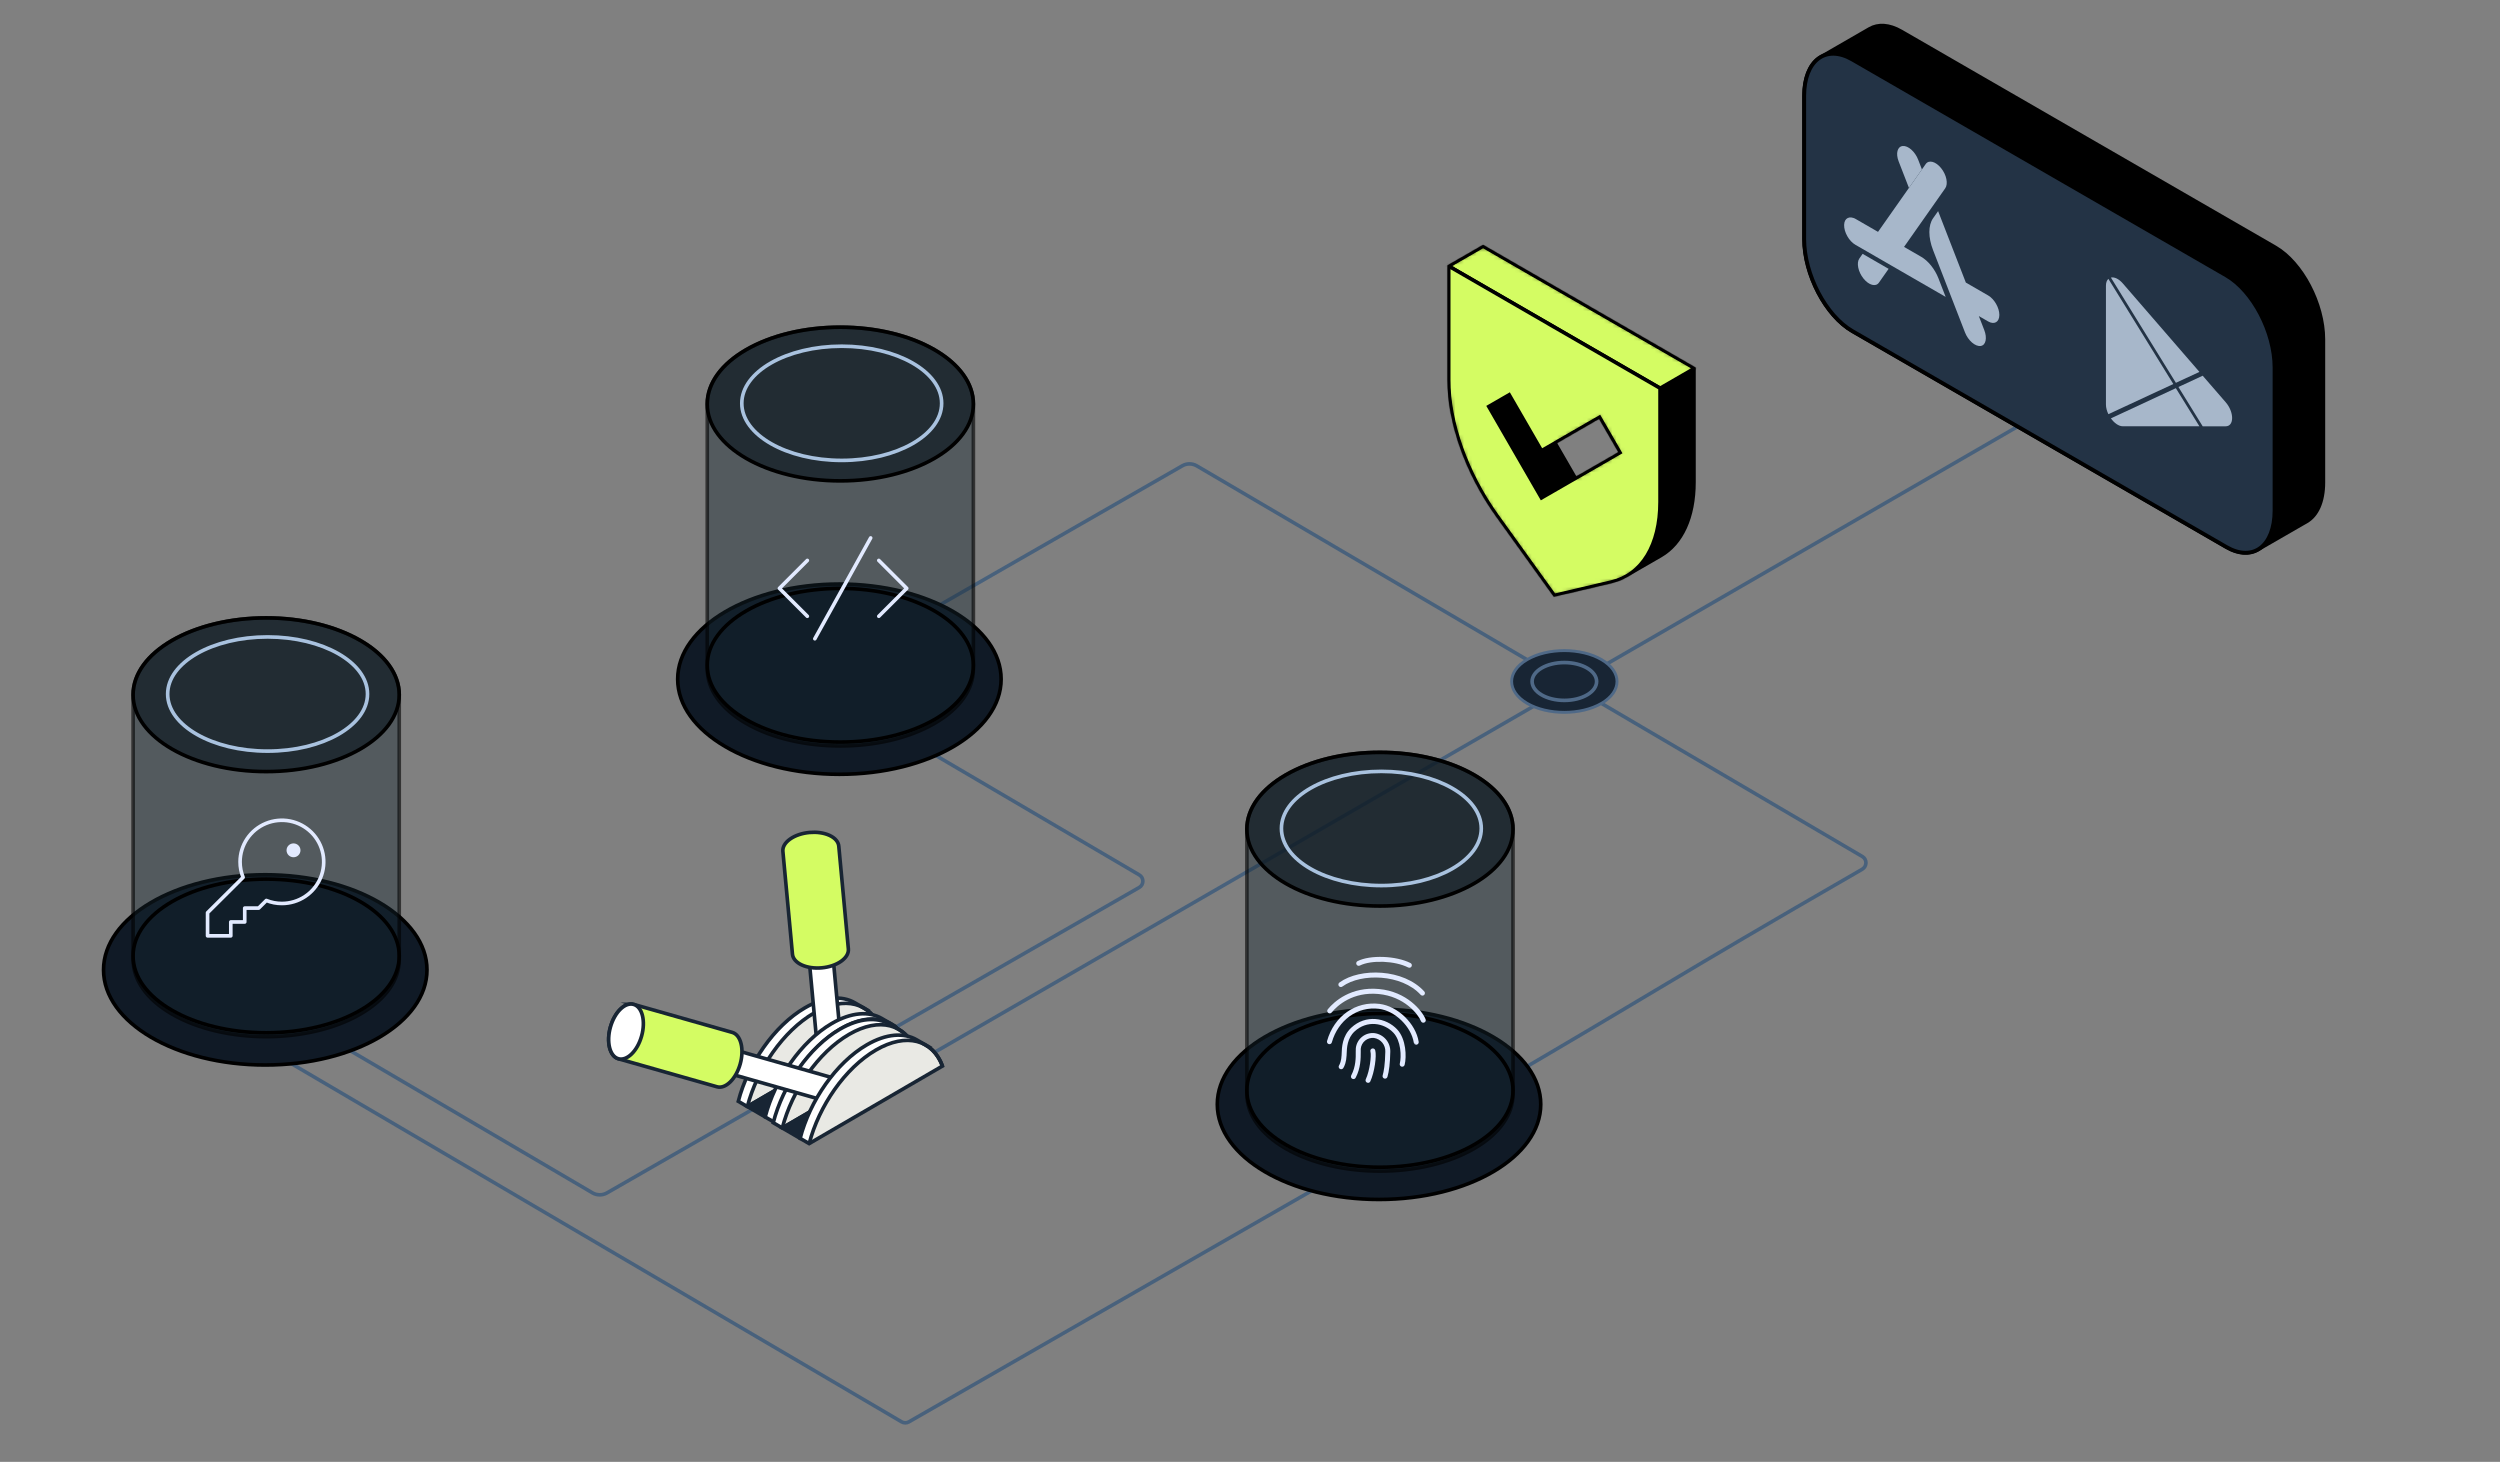 <svg width="590" height="345" viewBox="0 0 590 345" fill="none" xmlns="http://www.w3.org/2000/svg">
<rect x="0" y="0" width="590" height="345" fill="#808080" stroke="none"/>
<path d="M191.662 160.061L279.013 109.935C280.081 109.322 281.395 109.329 282.457 109.952L434.842 199.399L439.532 202.152C440.666 202.818 440.62 204.484 439.48 205.141C391.214 232.99 396.406 230.674 346.387 259.876L257.31 310.993L214.497 335.561C213.963 335.868 213.306 335.864 212.775 335.553L210.958 334.486L56.856 244.029" stroke="#48617C" stroke-width="0.858"/>
<path d="M60.694 235.068L139.805 281.506C140.867 282.129 142.181 282.135 143.249 281.523L268.853 209.443C269.995 208.788 270.003 207.143 268.868 206.477L190.588 160.527" stroke="#48617C" stroke-width="0.858"/>
<path d="M484.096 96.082L208.385 255.381" stroke="#48617C" stroke-width="0.858"/>
<path d="M536.941 58.357L448.669 7.397C445.821 5.757 443.225 5.648 441.229 6.802L429.715 13.443C427.306 14.837 425.779 18.058 425.779 22.643V56.404C425.779 64.781 430.869 74.51 437.155 78.14L525.427 129.099C528.275 130.74 530.871 130.848 532.866 129.694L544.38 123.054C546.79 121.659 548.317 118.438 548.317 113.853V80.093C548.317 71.716 543.227 61.986 536.941 58.357Z" fill="black" stroke="black" stroke-width="0.858" stroke-miterlimit="10"/>
<path d="M525.427 129.1L437.155 78.14C430.875 74.51 425.779 64.781 425.779 56.404V22.643C425.779 14.266 430.869 10.414 437.155 14.044L525.427 65.004C531.707 68.633 536.803 78.362 536.803 86.739V120.5C536.803 128.877 531.713 132.729 525.427 129.1Z" fill="#233345" stroke="black" stroke-width="0.926" stroke-miterlimit="10"/>
<path d="M450.514 44.349L453.578 39.986L452.683 37.673C451.95 35.78 450.327 34.343 449.053 34.458C447.785 34.572 447.347 36.194 448.08 38.087L450.514 44.355V44.349Z" fill="#A7B7CA"/>
<path d="M438.814 60.988C438.08 62.034 438.513 64.161 439.787 65.741C441.061 67.322 442.684 67.754 443.417 66.715L445.712 63.446L439.577 59.906L438.814 60.994V60.988Z" fill="#A7B7CA"/>
<path d="M453.381 60.593L449.354 58.267L459.078 44.433C459.811 43.388 459.378 41.26 458.104 39.68C456.836 38.099 455.207 37.667 454.474 38.706L443.213 54.721L437.979 51.699C436.524 50.857 435.256 51.422 435.214 53.075C435.166 54.788 436.374 56.909 437.87 57.768L459.174 70.069L457.473 65.683C456.626 63.507 455.069 61.56 453.375 60.587L453.381 60.593Z" fill="#A7B7CA"/>
<path d="M469.197 69.721L463.939 66.686L457.394 49.824L456.204 51.513C455.039 53.165 455.039 56.032 456.204 59.031L463.734 78.441C464.479 80.364 466.156 81.824 467.436 81.65C468.674 81.482 469.01 79.757 468.283 77.888L467.003 74.589L469.191 75.851C470.657 76.698 471.847 76.013 471.847 74.318C471.847 72.624 470.657 70.563 469.191 69.715L469.197 69.721Z" fill="#A7B7CA"/>
<path d="M514.109 91.33L519.836 100.609H525.263C527.288 100.609 527.288 97.267 525.263 94.93L519.836 88.668L514.109 91.33Z" fill="#A7B7CA"/>
<path d="M513.504 91.606L498.168 98.733C498.949 99.82 500.007 100.602 500.974 100.602H519.057L513.498 91.606H513.504Z" fill="#A7B7CA"/>
<path d="M512.903 90.627L497.579 65.809C497.224 66.127 497.002 66.668 497.002 67.425V95.471C497.002 96.222 497.224 97.015 497.579 97.748L512.903 90.627Z" fill="#A7B7CA"/>
<path d="M513.504 90.351L519.062 87.767L500.98 66.884C500.013 65.766 498.955 65.328 498.174 65.508L513.51 90.345L513.504 90.351Z" fill="#A7B7CA"/>
<path d="M198.098 182.734C219.177 182.734 236.265 172.682 236.265 160.283C236.265 147.884 219.177 137.832 198.098 137.832C177.019 137.832 159.932 147.884 159.932 160.283C159.932 172.682 177.019 182.734 198.098 182.734Z" fill="#101A26" stroke="black" stroke-width="0.858" stroke-miterlimit="10"/>
<path opacity="0.6" d="M220.522 82.529C208.26 75.443 188.373 75.443 176.111 82.529C169.98 86.066 166.914 90.704 166.914 95.353V157.91C166.914 162.548 169.98 167.186 176.111 170.734C188.373 177.819 208.26 177.819 220.522 170.734C226.653 167.197 229.719 162.559 229.719 157.91V95.353C229.719 90.715 226.653 86.077 220.522 82.529Z" fill="#162630" fill-opacity="0.7" stroke="black" stroke-width="0.858" stroke-miterlimit="10"/>
<path d="M198.312 175.131C215.658 175.131 229.72 167.012 229.72 156.996C229.72 146.981 215.658 138.861 198.312 138.861C180.966 138.861 166.904 146.981 166.904 156.996C166.904 167.012 180.966 175.131 198.312 175.131Z" fill="#0D1921" fill-opacity="0.1" stroke="black" stroke-width="0.858" stroke-miterlimit="10"/>
<path d="M198.312 113.487C215.658 113.487 229.72 105.368 229.72 95.352C229.72 85.336 215.658 77.217 198.312 77.217C180.966 77.217 166.904 85.336 166.904 95.352C166.904 105.368 180.966 113.487 198.312 113.487Z" fill="#0D1921" fill-opacity="0.7" stroke="black" stroke-width="0.858" stroke-miterlimit="10"/>
<path d="M198.646 108.657C211.669 108.657 222.227 102.624 222.227 95.182C222.227 87.74 211.669 81.707 198.646 81.707C185.622 81.707 175.064 87.74 175.064 95.182C175.064 102.624 185.622 108.657 198.646 108.657Z" stroke="#A9C2DF" stroke-width="0.858" stroke-miterlimit="10"/>
<path d="M190.532 132.261L183.943 138.85L190.532 145.438M192.3 150.748L205.477 126.953M207.399 132.261L213.988 138.85L207.399 145.438" stroke="#E2EAFF" stroke-width="0.858" stroke-linecap="round" stroke-linejoin="round"/>
<path d="M62.6 251.343C83.679 251.343 100.767 241.292 100.767 228.892C100.767 216.493 83.679 206.441 62.6 206.441C41.521 206.441 24.434 216.493 24.434 228.892C24.434 241.292 41.521 251.343 62.6 251.343Z" fill="#101A26" stroke="black" stroke-width="0.858" stroke-miterlimit="10"/>
<path opacity="0.6" d="M85.024 151.136C72.762 144.051 52.875 144.051 40.613 151.136C34.482 154.674 31.416 159.311 31.416 163.96V226.518C31.416 231.155 34.482 235.793 40.613 239.341C52.875 246.427 72.762 246.427 85.024 239.341C91.155 235.804 94.221 231.167 94.221 226.518V163.96C94.221 159.323 91.155 154.685 85.024 151.136Z" fill="#162630" fill-opacity="0.7" stroke="black" stroke-width="0.858" stroke-miterlimit="10"/>
<path d="M62.814 243.739C80.16 243.739 94.222 235.62 94.222 225.604C94.222 215.588 80.16 207.469 62.814 207.469C45.468 207.469 31.406 215.588 31.406 225.604C31.406 235.62 45.468 243.739 62.814 243.739Z" fill="#0D1921" fill-opacity="0.1" stroke="black" stroke-width="0.858" stroke-miterlimit="10"/>
<path d="M62.814 182.094C80.16 182.094 94.222 173.975 94.222 163.959C94.222 153.944 80.16 145.824 62.814 145.824C45.468 145.824 31.406 153.944 31.406 163.959C31.406 173.975 45.468 182.094 62.814 182.094Z" fill="#0D1921" fill-opacity="0.7" stroke="black" stroke-width="0.858" stroke-miterlimit="10"/>
<path d="M63.15 177.264C76.173 177.264 86.731 171.231 86.731 163.789C86.731 156.347 76.173 150.314 63.15 150.314C50.126 150.314 39.568 156.347 39.568 163.789C39.568 171.231 50.126 177.264 63.15 177.264Z" stroke="#A9C2DF" stroke-width="0.858" stroke-miterlimit="10"/>
<path d="M57.373 207.057C56.897 205.897 56.655 204.655 56.66 203.402C56.66 201.461 57.239 199.562 58.323 197.948C59.408 196.333 60.949 195.075 62.752 194.331C64.555 193.588 66.54 193.394 68.454 193.773C70.368 194.151 72.127 195.087 73.507 196.46C74.887 197.833 75.827 199.582 76.208 201.487C76.589 203.392 76.393 205.366 75.646 207.16C74.899 208.954 73.634 210.487 72.011 211.566C70.389 212.645 68.481 213.221 66.529 213.221C65.269 213.226 64.022 212.985 62.855 212.512L61.046 214.312H57.757V217.585H54.467V220.857H48.984V215.403L57.373 207.057Z" stroke="#E2EAFF" stroke-width="0.858" stroke-linecap="round" stroke-linejoin="round"/>
<path d="M69.268 202.312C70.176 202.312 70.913 201.579 70.913 200.675C70.913 199.772 70.176 199.039 69.268 199.039C68.359 199.039 67.623 199.772 67.623 200.675C67.623 201.579 68.359 202.312 69.268 202.312Z" fill="#E2EAFF"/>
<path d="M325.45 283.074C346.528 283.074 363.616 273.022 363.616 260.623C363.616 248.223 346.528 238.172 325.45 238.172C304.371 238.172 287.283 248.223 287.283 260.623C287.283 273.022 304.371 283.074 325.45 283.074Z" fill="#101A26" stroke="black" stroke-width="0.858" stroke-miterlimit="10"/>
<path opacity="0.6" d="M347.874 182.867C335.611 175.781 315.725 175.781 303.462 182.867C297.331 186.404 294.266 191.042 294.266 195.691V258.248C294.266 262.886 297.331 267.523 303.462 271.072C315.725 278.157 335.611 278.157 347.874 271.072C354.005 267.535 357.07 262.897 357.07 258.248V195.691C357.07 191.053 354.005 186.415 347.874 182.867Z" fill="#162630" fill-opacity="0.7" stroke="black" stroke-width="0.858" stroke-miterlimit="10"/>
<path d="M325.664 275.467C343.01 275.467 357.072 267.348 357.072 257.332C357.072 247.317 343.01 239.197 325.664 239.197C308.318 239.197 294.256 247.317 294.256 257.332C294.256 267.348 308.318 275.467 325.664 275.467Z" fill="#0D1921" fill-opacity="0.1" stroke="black" stroke-width="0.858" stroke-miterlimit="10"/>
<path d="M325.664 213.825C343.01 213.825 357.072 205.705 357.072 195.69C357.072 185.674 343.01 177.555 325.664 177.555C308.318 177.555 294.256 185.674 294.256 195.69C294.256 205.705 308.318 213.825 325.664 213.825Z" fill="#0D1921" fill-opacity="0.7" stroke="black" stroke-width="0.858" stroke-miterlimit="10"/>
<path d="M325.999 208.995C339.023 208.995 349.58 202.962 349.58 195.52C349.58 188.078 339.023 182.045 325.999 182.045C312.976 182.045 302.418 188.078 302.418 195.52C302.418 202.962 312.976 208.995 325.999 208.995Z" stroke="#A9C2DF" stroke-width="0.858" stroke-miterlimit="10"/>
<path d="M326.482 226.991C328.592 227.077 330.773 227.525 332.332 228.325C332.417 228.367 332.509 228.389 332.603 228.39C332.736 228.392 332.865 228.348 332.97 228.266C333.075 228.184 333.148 228.069 333.179 227.94C333.211 227.811 333.197 227.675 333.141 227.555C333.084 227.434 332.989 227.336 332.87 227.277L332.869 227.276C331.175 226.42 328.799 225.924 326.46 225.838C324.117 225.751 321.858 226.078 320.388 226.823C320.249 226.893 320.144 227.016 320.095 227.164C320.047 227.313 320.059 227.474 320.13 227.613C320.2 227.752 320.323 227.858 320.471 227.906C320.62 227.955 320.781 227.942 320.92 227.872C322.285 227.18 324.375 226.906 326.482 226.991Z" fill="#E2EAFF"/>
<path d="M335.273 234.774L335.272 234.773C333.027 232.312 329.514 231.029 326.035 230.75C322.558 230.471 319.054 231.191 316.814 232.811L316.806 232.817C316.744 232.866 316.672 232.902 316.596 232.923C316.519 232.943 316.439 232.948 316.361 232.937C316.283 232.926 316.207 232.899 316.139 232.859C316.072 232.818 316.013 232.764 315.966 232.699C315.92 232.635 315.887 232.562 315.87 232.485C315.852 232.408 315.85 232.328 315.865 232.25C315.879 232.172 315.909 232.098 315.952 232.032C315.996 231.966 316.052 231.909 316.118 231.866L316.128 231.859C318.552 230.101 322.324 229.275 326.124 229.578C329.921 229.88 333.692 231.305 336.125 233.983C336.202 234.068 336.253 234.173 336.272 234.286C336.29 234.398 336.276 234.514 336.23 234.618C336.183 234.722 336.108 234.811 336.012 234.873C335.917 234.935 335.807 234.968 335.694 234.968C335.615 234.966 335.537 234.948 335.465 234.915C335.392 234.882 335.327 234.834 335.273 234.774Z" fill="#E2EAFF"/>
<path d="M334.327 246.538L334.229 246.552L333.657 246.062C333.348 244.155 332.235 242.281 330.742 240.828C329.248 239.374 327.349 238.319 325.44 238.081C320.371 237.446 315.808 240.73 314.321 245.977L314.319 245.985C314.3 246.061 314.266 246.132 314.219 246.195C314.171 246.258 314.112 246.31 314.044 246.35C313.976 246.389 313.901 246.414 313.823 246.424C313.745 246.434 313.666 246.428 313.591 246.407C313.515 246.386 313.445 246.35 313.383 246.301C313.322 246.252 313.271 246.191 313.234 246.122C313.196 246.053 313.173 245.978 313.165 245.9C313.157 245.821 313.165 245.743 313.188 245.668L313.19 245.661C314.848 239.785 319.95 236.214 325.583 236.919C327.719 237.184 329.855 238.338 331.547 239.978C333.238 241.618 334.465 243.722 334.809 245.862L334.809 245.863C334.822 245.939 334.819 246.017 334.802 246.093C334.784 246.168 334.752 246.239 334.707 246.302C334.662 246.364 334.605 246.418 334.539 246.458C334.474 246.499 334.402 246.526 334.327 246.538Z" fill="#E2EAFF"/>
<path d="M333.86 246.416C333.964 246.503 334.094 246.551 334.229 246.552L333.657 246.062" fill="#E2EAFF"/>
<path d="M333.86 246.416C333.752 246.326 333.68 246.2 333.657 246.062L333.86 246.416Z" fill="#E2EAFF"/>
<path d="M323.172 255.463C323.263 255.406 323.337 255.325 323.385 255.229C323.885 254.164 324.269 252.658 324.483 251.244C324.59 250.538 324.653 249.862 324.668 249.282C324.682 248.696 324.646 248.229 324.566 247.931L324.562 247.919L324.56 247.907C324.546 247.828 324.516 247.752 324.471 247.684C324.426 247.617 324.368 247.559 324.299 247.515C324.231 247.471 324.155 247.442 324.075 247.429C323.995 247.416 323.913 247.42 323.834 247.441C323.756 247.461 323.682 247.497 323.619 247.547C323.555 247.597 323.502 247.66 323.464 247.732C323.426 247.803 323.403 247.882 323.396 247.963C323.39 248.043 323.4 248.125 323.426 248.201L323.43 248.21L323.432 248.219C323.498 248.466 323.513 248.874 323.494 249.349C323.474 249.835 323.417 250.421 323.324 251.043C323.138 252.281 322.805 253.684 322.32 254.711C322.288 254.781 322.269 254.857 322.266 254.935C322.263 255.013 322.276 255.091 322.303 255.164C322.331 255.237 322.372 255.304 322.426 255.36C322.479 255.417 322.543 255.463 322.614 255.494L322.619 255.497C322.697 255.533 322.782 255.552 322.868 255.552C322.975 255.551 323.081 255.52 323.172 255.463Z" fill="#E2EAFF"/>
<path d="M319.409 254.662H319.407C319.312 254.662 319.218 254.639 319.134 254.595C319.066 254.559 319.005 254.51 318.956 254.45C318.907 254.39 318.87 254.322 318.847 254.248C318.824 254.174 318.816 254.096 318.824 254.019C318.831 253.942 318.854 253.866 318.891 253.798C320 251.704 319.97 249.505 319.953 248.231L319.953 248.23L319.953 248.224C319.944 247.942 319.951 247.659 319.974 247.377C320.087 246.321 320.616 245.353 321.442 244.686C322.268 244.019 323.326 243.707 324.382 243.818C325.436 243.962 326.401 244.491 327.089 245.303C327.778 246.116 328.141 247.156 328.108 248.221L328.108 248.224C328.057 250.853 327.826 252.836 327.435 254.144C327.39 254.294 327.288 254.42 327.151 254.494C327.014 254.568 326.852 254.585 326.703 254.541C326.553 254.496 326.427 254.394 326.353 254.257C326.278 254.12 326.261 253.959 326.306 253.809L326.306 253.807C326.563 252.922 326.873 251.285 326.933 248.231C326.975 247.453 326.727 246.687 326.235 246.082C325.743 245.476 325.042 245.076 324.27 244.959L324.258 244.958C323.885 244.919 323.509 244.954 323.15 245.061C322.791 245.168 322.457 245.345 322.167 245.582C321.877 245.819 321.637 246.111 321.46 246.441C321.284 246.771 321.174 247.133 321.138 247.506L321.137 247.519L321.137 248.335C321.138 249.707 321.141 252.07 319.936 254.343L319.934 254.345C319.885 254.441 319.809 254.522 319.716 254.578C319.624 254.634 319.517 254.663 319.409 254.662Z" fill="#E2EAFF"/>
<path fill-rule="evenodd" clip-rule="evenodd" d="M325.314 234.582C319.292 234.023 315.637 237.252 314.276 238.942C314.072 239.196 313.7 239.236 313.446 239.031C313.192 238.827 313.152 238.455 313.356 238.201C314.873 236.317 318.88 232.799 325.423 233.406C332.016 234.018 335.632 238.545 336.444 240.551C336.566 240.854 336.42 241.198 336.118 241.32C335.816 241.443 335.471 241.297 335.349 240.995C334.679 239.339 331.407 235.147 325.314 234.582Z" fill="#E2EAFF"/>
<path fill-rule="evenodd" clip-rule="evenodd" d="M318.874 242.561C322.319 239.343 327.09 240.141 329.722 242.937C330.815 244.098 331.364 245.743 331.592 247.273C331.821 248.808 331.742 250.325 331.494 251.304C331.414 251.62 331.093 251.812 330.777 251.732C330.461 251.651 330.269 251.33 330.349 251.014C330.552 250.213 330.635 248.858 330.424 247.448C330.213 246.034 329.722 244.66 328.862 243.746C326.611 241.355 322.583 240.712 319.681 243.424C317.94 245.051 317.863 247.253 317.812 248.706C317.808 248.826 317.804 248.94 317.799 249.048C317.732 250.591 317.32 251.594 317.012 252.071C316.835 252.346 316.469 252.424 316.195 252.248C315.921 252.071 315.842 251.705 316.019 251.431C316.198 251.154 316.56 250.361 316.62 248.997C316.624 248.894 316.628 248.779 316.631 248.655C316.675 247.227 316.757 244.54 318.874 242.561Z" fill="#E2EAFF"/>
<path d="M377.973 165.984C373.117 168.829 365.245 168.829 360.389 165.984C355.532 163.138 355.532 158.519 360.389 155.673C365.245 152.828 373.117 152.828 377.973 155.673C382.83 158.519 382.83 163.138 377.973 165.984Z" fill="#182534" stroke="#4F6987" stroke-width="0.686" stroke-miterlimit="10"/>
<path d="M369.19 165.293C373.394 165.293 376.803 163.294 376.803 160.828C376.803 158.362 373.394 156.363 369.19 156.363C364.985 156.363 361.576 158.362 361.576 160.828C361.576 163.294 364.985 165.293 369.19 165.293Z" fill="#182534" stroke="#4F6987" stroke-width="0.858" stroke-miterlimit="10"/>
<g clip-path="url(#clip0_15585_167312)">
<path d="M374.96 72.508L350.006 58.1L341.865 62.791V89.647C341.865 99.799 346.143 111.783 353.327 121.776L366.82 140.532L380.312 137.358C381.593 137.053 382.776 136.58 383.86 135.949L392.001 131.258C397.017 128.35 399.915 122.112 399.915 113.774V86.917L374.95 72.508H374.96ZM376.744 110.019L371.925 112.798L367.105 104.46L377.483 98.468L382.303 106.816L376.744 110.029V110.019Z" fill="black"/>
<mask id="mask0_15585_167312" style="mask-type:luminance" maskUnits="userSpaceOnUse" x="341" y="58" width="59" height="83">
<path d="M374.96 72.507L350.006 58.098L341.865 62.789V89.645C341.865 99.797 346.143 111.781 353.327 121.775L366.82 140.53L380.312 137.356C381.593 137.051 382.776 136.578 383.86 135.947L392.001 131.256C397.017 128.348 399.915 122.11 399.915 113.772V86.915L374.95 72.507H374.96ZM376.744 110.017L371.925 112.796L367.105 104.458L377.483 98.466L382.303 106.814L376.744 110.027V110.017Z" fill="white"/>
</mask>
<g mask="url(#mask0_15585_167312)">
<path d="M341.865 62.789L350.006 58.098L399.924 86.915L391.794 91.617L341.865 62.789Z" fill="#D4FC63" stroke="black" stroke-width="0.858" stroke-miterlimit="10"/>
<path d="M366.829 77.208L341.865 62.789V89.645C341.865 99.797 346.143 111.781 353.327 121.775L366.82 140.53L380.312 137.356C387.497 135.661 391.774 128.624 391.774 118.473V91.617L366.81 77.208H366.829ZM368.613 114.718L363.794 117.497L351.346 95.943L356.166 93.164L363.794 106.37L377.493 98.466L382.313 106.814L368.613 114.718Z" fill="#D4FC63" stroke="black" stroke-width="0.858" stroke-miterlimit="10"/>
</g>
<path d="M374.96 72.508L350.006 58.1L341.865 62.791V89.647C341.865 99.799 346.143 111.783 353.327 121.776L366.82 140.532L380.312 137.358C381.593 137.053 382.776 136.58 383.86 135.949L392.001 131.258C397.017 128.35 399.915 122.112 399.915 113.774V86.917L374.95 72.508H374.96ZM376.744 110.019L371.925 112.798L367.105 104.46L377.483 98.468L382.303 106.816L376.744 110.029V110.019Z" stroke="black" stroke-width="0.57" stroke-miterlimit="10"/>
</g>
<path d="M203.89 237.905L201.758 236.666C198.747 234.914 194.569 235.167 189.959 237.848C182.706 242.064 176.53 251.048 174.233 259.911L176.364 261.15L207.824 242.844C206.986 240.576 205.629 238.913 203.886 237.905H203.89Z" fill="white"/>
<path d="M207.83 242.843C205.536 236.655 199.357 234.856 192.104 239.076C184.84 243.292 178.675 252.276 176.381 261.139" fill="#E9E9E4"/>
<path d="M207.83 242.843C205.536 236.655 199.357 234.856 192.104 239.076C184.84 243.292 178.675 252.276 176.381 261.139" stroke="#182534" stroke-width="0.858" stroke-linejoin="round"/>
<path d="M203.89 237.905L201.758 236.666C198.747 234.914 194.569 235.167 189.959 237.848C182.706 242.064 176.53 251.048 174.233 259.911L176.364 261.15L207.824 242.844C206.986 240.576 205.629 238.913 203.886 237.905H203.89Z" stroke="#182534" stroke-width="0.858" stroke-miterlimit="10"/>
<path d="M196.551 225.392C196.519 224.975 196.204 224.58 195.614 224.306C194.451 223.768 192.666 223.932 191.623 224.69C191.1 225.064 190.874 225.513 190.906 225.929L193.256 251.136C193.288 251.553 193.603 251.948 194.193 252.222C195.356 252.76 197.141 252.596 198.184 251.838C198.707 251.464 198.933 251.015 198.901 250.599L196.551 225.392Z" fill="white" stroke="#182534" stroke-width="0.858" stroke-miterlimit="10"/>
<path d="M190.907 225.93C190.819 225.022 192.017 224.168 193.572 224.025C195.127 223.872 196.464 224.495 196.552 225.407C196.64 226.318 195.442 227.169 193.887 227.312C192.331 227.454 190.995 226.842 190.907 225.93Z" fill="white" stroke="#182534" stroke-width="0.858" stroke-miterlimit="10"/>
<path d="M197.952 199.682C197.863 198.707 197.125 197.777 195.767 197.15C193.049 195.901 188.885 196.285 186.435 198.037C185.216 198.913 184.664 199.953 184.76 200.928L187.022 225.192C187.11 226.168 187.849 227.097 189.207 227.724C191.925 228.973 196.089 228.589 198.539 226.837C199.758 225.961 200.309 224.921 200.214 223.946L197.952 199.682Z" fill="#D4FC63" stroke="#182534" stroke-width="0.858" stroke-miterlimit="10"/>
<path d="M176.379 261.148L207.828 242.842L212.049 245.295L180.589 263.601L176.379 261.148Z" fill="#182534" stroke="#182534" stroke-width="0.858" stroke-miterlimit="10"/>
<path d="M210.232 241.596L208.1 240.357C205.089 238.605 200.91 238.858 196.301 241.54C189.048 245.756 182.872 254.75 180.575 263.602L182.706 264.841L214.166 246.535C213.328 244.267 211.971 242.604 210.228 241.596H210.232Z" fill="white"/>
<path d="M214.166 246.537C211.872 240.348 205.693 238.55 198.443 242.769C191.179 246.985 185.014 255.969 182.72 264.832" fill="#E9E9E4"/>
<path d="M214.166 246.537C211.872 240.348 205.693 238.55 198.443 242.769C191.179 246.985 185.014 255.969 182.72 264.832" stroke="#182534" stroke-width="0.858" stroke-linejoin="round"/>
<path d="M210.232 241.596L208.1 240.357C205.089 238.605 200.91 238.858 196.301 241.54C189.048 245.756 182.872 254.75 180.575 263.602L182.706 264.841L214.166 246.535C213.328 244.267 211.971 242.604 210.228 241.596H210.232Z" stroke="#182534" stroke-width="0.858" stroke-miterlimit="10"/>
<path d="M212.134 242.953L210.003 241.714C206.991 239.962 202.813 240.211 198.204 242.896C190.95 247.112 184.775 256.096 182.481 264.959L184.612 266.198L216.072 247.892C215.235 245.624 213.877 243.961 212.134 242.953Z" fill="white"/>
<path d="M216.072 247.892C213.778 241.703 207.599 239.905 200.349 244.125C193.096 248.341 186.921 257.325 184.627 266.188" fill="#E9E9E4"/>
<path d="M216.072 247.892C213.778 241.703 207.599 239.905 200.349 244.125C193.096 248.341 186.921 257.325 184.627 266.188" stroke="#182534" stroke-width="0.858" stroke-linejoin="round"/>
<path d="M212.134 242.953L210.003 241.714C206.991 239.962 202.813 240.211 198.204 242.896C190.95 247.112 184.775 256.096 182.481 264.959L184.612 266.198L216.072 247.892C215.235 245.624 213.877 243.961 212.134 242.953Z" stroke="#182534" stroke-width="0.858" stroke-miterlimit="10"/>
<path d="M172.833 247.621C172.43 247.5 171.953 247.663 171.497 248.112C170.585 249.009 170.093 250.751 170.408 252C170.56 252.624 170.885 253.008 171.299 253.118L195.484 259.998C195.887 260.108 196.364 259.955 196.82 259.507C197.732 258.609 198.223 256.868 197.909 255.618C197.757 254.995 197.432 254.61 197.018 254.5L172.833 247.621Z" fill="white" stroke="#182534" stroke-width="0.858" stroke-miterlimit="10"/>
<path d="M173.641 250.819C173.216 252.343 172.163 253.372 171.29 253.119C170.42 252.867 170.06 251.442 170.484 249.922C170.908 248.398 171.961 247.379 172.835 247.622C173.704 247.874 174.065 249.299 173.641 250.819Z" fill="white" stroke="#182534" stroke-width="0.858" stroke-miterlimit="10"/>
<path d="M149.538 237.028C148.59 236.754 147.484 237.128 146.406 238.168C144.264 240.272 143.122 244.324 143.861 247.248C144.232 248.704 144.992 249.601 145.928 249.865L169.212 256.481C170.16 256.755 171.266 256.381 172.334 255.341C174.476 253.237 175.617 249.185 174.879 246.261C174.508 244.805 173.748 243.908 172.8 243.644L149.516 237.028H149.538Z" fill="#D4FC63" stroke="#182534" stroke-width="0.858" stroke-miterlimit="10"/>
<path d="M151.42 244.498C150.431 248.048 147.974 250.445 145.938 249.864C143.905 249.284 143.068 245.944 144.057 242.405C145.047 238.865 147.504 236.454 149.54 237.038C151.572 237.619 152.41 240.959 151.42 244.498Z" fill="white" stroke="#182534" stroke-width="0.858" stroke-miterlimit="10"/>
<path d="M184.613 266.199L216.072 247.893L220.293 250.346L188.833 268.652L184.613 266.199Z" fill="#182534" stroke="#182534" stroke-width="0.858" stroke-miterlimit="10"/>
<path d="M218.486 246.644L216.354 245.405C213.342 243.653 209.164 243.903 204.555 246.587C197.302 250.803 191.126 259.787 188.829 268.65L190.96 269.889L222.42 251.583C221.582 249.315 220.225 247.652 218.482 246.644H218.486Z" fill="white"/>
<path d="M222.42 251.585C220.126 245.397 213.947 243.599 206.697 247.818C199.433 252.034 193.268 261.018 190.971 269.881" fill="#E9E9E4"/>
<path d="M222.42 251.585C220.126 245.397 213.947 243.599 206.697 247.818C199.433 252.034 193.268 261.018 190.971 269.881" stroke="#182534" stroke-width="0.858" stroke-linejoin="round"/>
<path d="M218.486 246.644L216.354 245.405C213.342 243.653 209.164 243.903 204.555 246.587C197.302 250.803 191.126 259.787 188.829 268.65L190.96 269.889L222.42 251.583C221.582 249.315 220.225 247.652 218.482 246.644H218.486Z" stroke="#182534" stroke-width="0.858" stroke-miterlimit="10"/>
<defs>
<clipPath id="clip0_15585_167312">
<rect width="60.03" height="83.565" fill="white" transform="translate(340.879 57.525)"/>
</clipPath>
</defs>
</svg>
